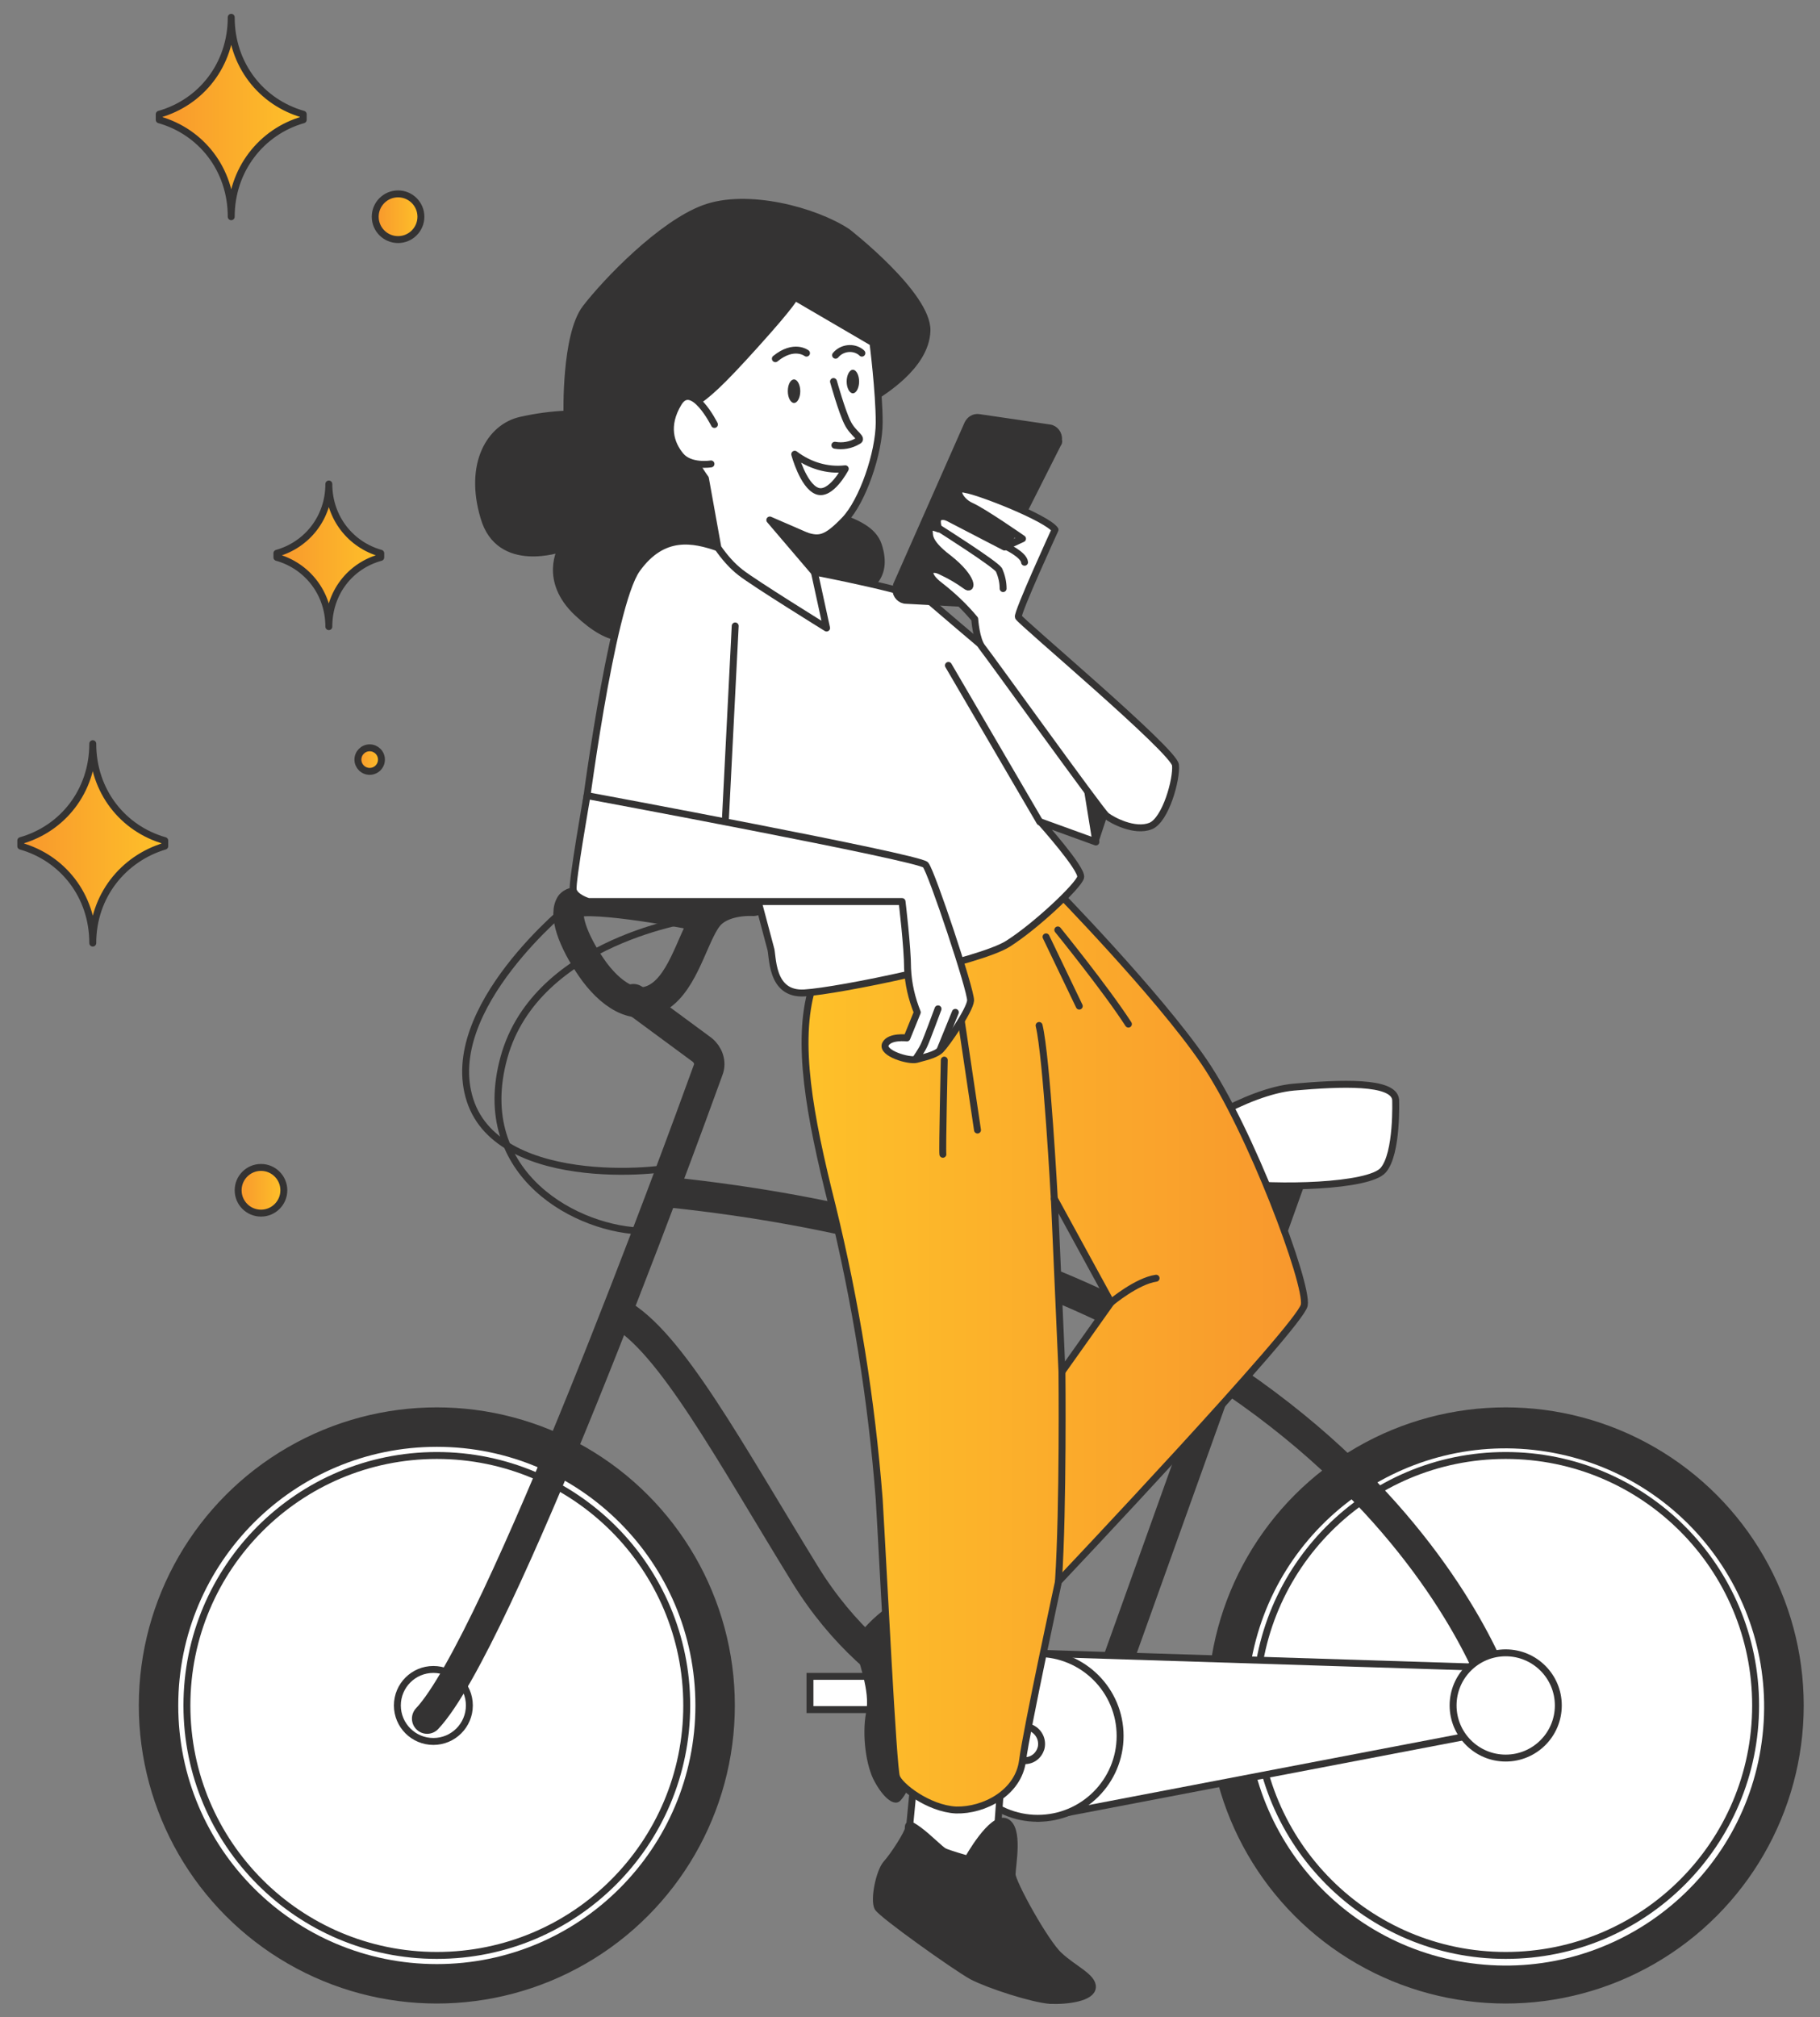 <?xml version="1.0" encoding="utf-8"?>
<!-- Generator: Adobe Illustrator 27.1.1, SVG Export Plug-In . SVG Version: 6.00 Build 0)  -->
<svg version="1.1" id="Layer_1" xmlns="http://www.w3.org/2000/svg" xmlns:xlink="http://www.w3.org/1999/xlink" x="0px" y="0px"
	 width="262.9px" height="291.3px" viewBox="0 0 262.9 291.3" style="enable-background:new 0 0 262.9 291.3;" xml:space="preserve"
	>
<rect x="0" y="0" width="262.9" height="291.3" fill="#808080" stroke="none"/>
<style type="text/css">
	.st0{fill:#343333;stroke:#343333;stroke-width:1.097;stroke-linecap:round;stroke-linejoin:round;}
	.st1{fill:#FFFFFF;stroke:#343333;stroke-width:1.097;stroke-linecap:round;stroke-linejoin:round;}
	.st2{fill:#FFFFFF;stroke:#343333;stroke-linecap:round;stroke-linejoin:round;}
	.st3{fill:none;stroke:#343333;stroke-linecap:round;stroke-linejoin:round;}
	.st4{fill:none;stroke:#343333;stroke-width:4.388;stroke-linecap:round;stroke-miterlimit:10;}
	.st5{fill:#FFFFFF;stroke:#343333;stroke-linecap:round;stroke-miterlimit:10;}
	.st6{fill:url(#SVGID_1_);stroke:#343333;stroke-linecap:round;stroke-linejoin:round;}
	
		.st7{fill:url(#SVGID_00000034054188872578634240000012275881683779657894_);stroke:#343333;stroke-linecap:round;stroke-linejoin:round;}
	
		.st8{fill:url(#SVGID_00000035532272299324371270000017546432944819139770_);stroke:#343333;stroke-linecap:round;stroke-linejoin:round;}
	
		.st9{fill:url(#SVGID_00000134251802726288812240000006257494327510225552_);stroke:#343333;stroke-linecap:round;stroke-linejoin:round;}
	
		.st10{fill:url(#SVGID_00000035511124428434459250000009343732451557637797_);stroke:#343333;stroke-linecap:round;stroke-linejoin:round;}
	
		.st11{fill:url(#SVGID_00000164501442515660376370000014271100632465127612_);stroke:#343333;stroke-linecap:round;stroke-linejoin:round;}
	.st12{fill:#343333;stroke:#343333;stroke-linecap:round;stroke-linejoin:round;}
	.st13{fill:#343333;stroke:#343333;stroke-linecap:round;stroke-linejoin:round;stroke-miterlimit:10;}
	.st14{fill:#FFFFFF;stroke:#343333;stroke-linecap:round;stroke-linejoin:round;stroke-miterlimit:10;}
	
		.st15{fill:url(#SVGID_00000057847284120764153410000012451120909720028584_);stroke:#343333;stroke-linecap:round;stroke-linejoin:round;stroke-miterlimit:10;}
	.st16{fill:none;stroke:#343333;stroke-linecap:round;stroke-linejoin:round;stroke-miterlimit:10;}
	.st17{fill:#343333;}
</style>
<g>
	<g>
		<g>
			<g>
				<circle class="st0" cx="217.5" cy="246.3" r="42.5"/>
				
					<ellipse transform="matrix(0.159 -0.987 0.987 0.159 -60.18 421.931)" class="st1" cx="217.4" cy="246.3" rx="37.9" ry="37.9"/>
				<circle class="st2" cx="217.5" cy="246.3" r="36.1"/>
				<circle class="st0" cx="63.1" cy="246.3" r="42.5"/>
				<circle class="st1" cx="63.1" cy="246.3" r="37.9"/>
				<circle class="st2" cx="63.1" cy="246.3" r="36.1"/>
				<circle class="st3" cx="62.6" cy="246.3" r="5.2"/>
				<line class="st4" x1="187" y1="168.6" x2="157.7" y2="250.4"/>
				<path class="st4" d="M61.7,248.2c10.2-10.8,36.2-81.5,40.6-93.7c0.4-1,0-2.2-0.9-2.9l-9.9-7.3"/>
				<path class="st4" d="M216.4,244.4c0,0-19.8-61.7-119.6-72.2"/>
				<path class="st4" d="M143.3,248.8c0,0-16.1-3.7-27-21.4s-19.5-33.8-27-37.8"/>
				<path class="st2" d="M201.6,158.8c0,0,0.3,7.8-1.8,10.2c-2.1,2.4-15.5,2.7-21.8,1.8c-6.3-0.9-9-3.3-8.4-5.1
					c0.6-1.8,10.5-8.1,17.3-8.7S201.3,156.1,201.6,158.8z"/>
				<path class="st3" d="M100.7,132.6c0,0-23.2,3.1-27.9,20.1s10.8,25.1,20.4,25.1"/>
				<path class="st3" d="M82.4,130.6c0,0-18.8,15-14.5,28.3c4.3,13.3,29.8,10.2,30.4,9.3"/>
				<polygon class="st2" points="148.1,238.7 220.7,241 221.5,248.9 149.9,262.6 				"/>
				<circle class="st2" cx="149.9" cy="250.7" r="11.9"/>
				<path class="st5" d="M128,244.8l20.5,4.6c1.3,0.3,2.2,1.6,1.9,3c0,0.1-0.1,0.2-0.1,0.3l0,0c-0.5,1.3-1.9,1.9-3.2,1.4
					c0,0,0,0,0,0l-22.5-8.4L128,244.8z"/>
				<rect x="117" y="242.1" class="st5" width="13.7" height="4.8"/>
				<circle class="st2" cx="217.5" cy="246.3" r="7.6"/>
				<path class="st4" d="M108.8,130.1c0,0-4-0.3-6.2,1.9c-2.2,2.2-3.4,8.7-6.8,11.5c-3.4,2.8-7.1,0.6-9.9-3.1
					c-2.7-3.7-4.5-7.9-3.5-9.7s16.7,1.2,16.7,1.2"/>
			</g>
		</g>
		<g>
			<g>
				<linearGradient id="SVGID_1_" gradientUnits="userSpaceOnUse" x1="2.968" y1="121.845" x2="23.802" y2="121.845">
					<stop  offset="0" style="stop-color:#F8972D"/>
					<stop  offset="1" style="stop-color:#FEC129"/>
				</linearGradient>
				<path class="st6" d="M13.4,136.2c0-6.9-4.4-12.3-10.4-14v-0.8c6-1.7,10.4-7.1,10.4-14c0,6.9,4.4,12.3,10.4,14v0.8
					C17.8,124,13.4,129.4,13.4,136.2z"/>
			</g>
			<g>
				
					<linearGradient id="SVGID_00000057863117487829236990000015092269688856909982_" gradientUnits="userSpaceOnUse" x1="39.994" y1="80.17" x2="54.922" y2="80.17">
					<stop  offset="0" style="stop-color:#F8972D"/>
					<stop  offset="1" style="stop-color:#FEC129"/>
				</linearGradient>
				
					<path style="fill:url(#SVGID_00000057863117487829236990000015092269688856909982_);stroke:#343333;stroke-linecap:round;stroke-linejoin:round;" d="
					M47.5,90.5c0-4.9-3.2-8.8-7.5-10v-0.6c4.3-1.2,7.5-5.1,7.5-10c0,4.9,3.2,8.8,7.5,10v0.6C50.6,81.7,47.5,85.6,47.5,90.5z"/>
			</g>
			<g>
				
					<linearGradient id="SVGID_00000013164883912154174690000006011395277764297627_" gradientUnits="userSpaceOnUse" x1="22.949" y1="16.922" x2="43.784" y2="16.922">
					<stop  offset="0" style="stop-color:#F8972D"/>
					<stop  offset="1" style="stop-color:#FEC129"/>
				</linearGradient>
				
					<path style="fill:url(#SVGID_00000013164883912154174690000006011395277764297627_);stroke:#343333;stroke-linecap:round;stroke-linejoin:round;" d="
					M33.4,31.3c0-6.9-4.4-12.3-10.4-14v-0.8c6-1.7,10.4-7.1,10.4-14c0,6.9,4.4,12.3,10.4,14v0.8C37.8,19,33.4,24.5,33.4,31.3z"/>
			</g>
			
				<linearGradient id="SVGID_00000075848838363604836630000009997265409742049688_" gradientUnits="userSpaceOnUse" x1="34.404" y1="171.904" x2="41.035" y2="171.904">
				<stop  offset="0" style="stop-color:#F8972D"/>
				<stop  offset="1" style="stop-color:#FEC129"/>
			</linearGradient>
			
				<circle style="fill:url(#SVGID_00000075848838363604836630000009997265409742049688_);stroke:#343333;stroke-linecap:round;stroke-linejoin:round;" cx="37.7" cy="171.9" r="3.3"/>
			
				<linearGradient id="SVGID_00000023976248201628337930000006075959098009351298_" gradientUnits="userSpaceOnUse" x1="54.167" y1="31.32" x2="60.797" y2="31.32">
				<stop  offset="0" style="stop-color:#F8972D"/>
				<stop  offset="1" style="stop-color:#FEC129"/>
			</linearGradient>
			
				<circle style="fill:url(#SVGID_00000023976248201628337930000006075959098009351298_);stroke:#343333;stroke-linecap:round;stroke-linejoin:round;" cx="57.5" cy="31.3" r="3.3"/>
			
				<linearGradient id="SVGID_00000158003627789656885180000009327966258500546967_" gradientUnits="userSpaceOnUse" x1="51.726" y1="109.745" x2="55.041" y2="109.745">
				<stop  offset="0" style="stop-color:#F8972D"/>
				<stop  offset="1" style="stop-color:#FEC129"/>
			</linearGradient>
			
				<circle style="fill:url(#SVGID_00000158003627789656885180000009327966258500546967_);stroke:#343333;stroke-linecap:round;stroke-linejoin:round;" cx="53.4" cy="109.7" r="1.7"/>
		</g>
	</g>
	<g>
		<g id="freepik--character-1--inject-6_00000120521985364645113030000013344549671769070245_">
			<path class="st12" d="M122.4,33.5c0,0,11.7,9.1,11.5,14.3c-0.2,5.2-6.7,8.9-7.6,9.6c-0.9,0.6-11.7,9.6-10.8,13.5
				c0.9,3.9,9.9,3.2,11.4,7.9s-1.4,6.7-5.6,7.7c-4.2,1.1-12-3.1-14.1-2.3s-7.4,4.3-11.7,6.4c-4.2,2.1-7.1,2.6-12.1-2.1
				c-5-4.7-2.3-9.3-2.3-9.3s-9,3.2-11.2-4.5c-2.3-7.7,0.9-13,5.3-14c2.2-0.5,4.4-0.8,6.7-0.9c0,0-0.3-11.4,2.7-15.3
				c3-3.9,10.9-12.1,17.1-14.4S117.7,30.4,122.4,33.5z"/>
			<path class="st13" d="M158.2,121.5l2.6-7.9l-5.7-2.3C155.1,111.4,156.7,119.7,158.2,121.5z"/>
			<path class="st12" d="M127.6,233.2c0,0-3.7,2.9-3.5,4.6c0.2,1.7,2.2,6.3,1.5,9.6c-0.6,3.2,0,7.6,1.2,9.7c1.2,2.2,2.5,3.1,2.9,2.6
				c0.8-0.9,1.3-2,1.4-3.2c0-1.4-0.9-25.1-0.9-25.1L127.6,233.2z"/>
			<path class="st14" d="M144.5,258.6l-0.9,12.3c0,0-0.5,1.2-4.2,0.8c-3.7-0.5-8.3-4.9-8.3-4.9l1.1-11.4
				C132.1,255.3,140.3,258.7,144.5,258.6z"/>
			<path class="st12" d="M139.8,268.5c0,0,3.5-6.3,5.5-5.4c2,0.9,0.9,6.3,0.9,7.6c0,1.2,4.8,9.9,6.8,11.7c2,1.9,4.9,3.1,4.8,4.6
				s-3.5,2-6.1,1.9c-2.6-0.2-8.8-2.2-11.3-3.5c-2.5-1.4-12.9-8.8-13.6-9.9c-0.6-1.1,0.2-5.1,1.2-6.3c1.1-1.2,3.2-4.5,3.2-5.1
				c0-0.6,0-0.9,1.5,0.2c1.5,1.1,3.1,2.8,3.7,3.1S139.8,268.5,139.8,268.5z"/>
			
				<linearGradient id="SVGID_00000036940070337094540050000017480619849424707464_" gradientUnits="userSpaceOnUse" x1="-4957.695" y1="194.767" x2="-4885.56" y2="194.767" gradientTransform="matrix(-1 0 0 1 -4769.281 0)">
				<stop  offset="0" style="stop-color:#F8972D"/>
				<stop  offset="1" style="stop-color:#FEC129"/>
			</linearGradient>
			
				<path style="fill:url(#SVGID_00000036940070337094540050000017480619849424707464_);stroke:#343333;stroke-linecap:round;stroke-linejoin:round;stroke-miterlimit:10;" d="
				M117.3,142.7l1.1-2.9c0,0,23.3-5.4,33.8-11.6c0,0,15,15.3,21.7,25.1s15.1,32.2,14.5,35.2s-35.5,39.9-35.5,39.9
				s-4.6,21.3-5.2,25.9c-0.6,4.6-5.5,7.2-9.6,7.1c-4-0.2-8.2-3.5-8.6-4.8c-0.5-1.2-1.9-30.1-2.5-40.1c-1.1-14.3-3.4-28.5-6.8-42.4
				C116.9,161,115,150.5,117.3,142.7z M153.4,198.1l7.1-10l-8.2-15L153.4,198.1z"/>
			<path class="st16" d="M152.3,173.2c0,0-1.1-20.5-2.2-25.1"/>
			<path class="st16" d="M153.4,198.1c0,0,0.2,19.4-0.5,30.2"/>
			<path class="st16" d="M160.5,188.1c0,0,3.7-3.1,6.5-3.5"/>
			<path class="st16" d="M138.1,142.4c0,0,2,13.3,3.1,20.8"/>
			<path class="st16" d="M136.4,153.1c0,0-0.3,13-0.2,13.6"/>
			<path class="st16" d="M152.8,134.3c0,0,6.9,8.5,10.2,13.6"/>
			<line class="st16" x1="151.1" y1="135.3" x2="155.9" y2="145.3"/>
			<path class="st14" d="M117.6,82.6c0,0,15.2,2.9,16.9,4.4c1.7,1.5,21.1,17.9,21.1,17.9l2.7,16.7l-8-2.9c0,0,6.1,6.8,5.8,8
				c-0.3,1.2-6.4,7-10.5,9.6c-4.1,2.6-24.4,6.8-29.4,7.1c-5,0.3-4.5-5.5-4.9-6.5c-0.3-1.1-3.3-12.4-3.3-12.4l-23.7-5.9
				c0,0,3.9-31.1,7.7-36.4s8.2-4.3,11.7-3.1C107.1,80.2,117.6,82.6,117.6,82.6z"/>
			<line class="st16" x1="106.2" y1="90.4" x2="104.7" y2="120"/>
			<path class="st14" d="M126.1,49.5c0,0,0.9,7.1,0.9,11.5s-2.4,11.4-5,14.1s-3.6,2.9-5.5,2.3l2.9,13.3c0,0-10.5-6.5-12.4-8
				c-1.3-1-2.4-2.3-3.3-3.6l-1.8-10c-1-1.4-1.8-2.8-2.4-4.4c-0.8-2.1-1.2-5,0.8-6.4s3.5-2.6,8.9-8.6c5.5-6.1,5.6-6.8,5.6-6.8
				L126.1,49.5z"/>
			<path class="st14" d="M103.2,61.3c0,0-3.2-6.4-5.2-3.1c-2,3.3-1.1,5.9,0.3,7.6c1.4,1.7,4.4,1.2,4.4,1.2"/>
			<polygon class="st12" points="116.5,77.4 111.2,75.1 117.6,82.6 			"/>
			<path class="st3" d="M120.4,55.1c0,0,1.2,4.3,2,5.9c0.8,1.7,2.4,2.3,1.5,2.7c-1,0.6-2.2,0.8-3.3,0.6"/>
			<path class="st3" d="M122.1,67.7c-2.6,0.3-5.2-0.5-7.3-2.1c0,0,1.2,4.5,3.2,5.3S122.1,67.7,122.1,67.7z"/>
			<path class="st3" d="M116.5,51c0,0-1.8-1.4-4.5,0.8"/>
			<path class="st3" d="M120.7,51.3c0.9-1.1,2.6-1.3,3.7-0.4c0,0,0.1,0.1,0.1,0.1"/>
			<path class="st17" d="M113.8,56.5c0,0.9,0.4,1.7,0.9,1.7s0.9-0.8,0.9-1.7c0-0.9-0.4-1.7-0.9-1.7S113.8,55.5,113.8,56.5z"/>
			<path class="st17" d="M122.3,55.1c0,0.9,0.4,1.7,0.9,1.7s0.9-0.8,0.9-1.7s-0.4-1.7-0.9-1.7S122.3,54.2,122.3,55.1z"/>
			<line class="st16" x1="150.2" y1="118.7" x2="137" y2="96.1"/>
			<path class="st13" d="M152.8,64.1l-11.2,22.2c-0.3,0.5-0.8,0.9-1.4,0.9l-9.3-0.5c-0.8,0-1.5-0.7-1.5-1.6c0-0.2,0.1-0.4,0.1-0.6
				l10.3-23.3c0.3-0.6,0.9-1,1.6-0.9l10.2,1.5c0.8,0.1,1.4,0.9,1.3,1.7C153,63.8,152.9,64,152.8,64.1z"/>
			<path class="st14" d="M152.4,76.5c0,0-5.5,12-5.3,12.6c0.2,0.6,22.6,19.4,22.7,21.4c0.2,2-1.4,7.9-3.6,8.8
				c-2.3,0.9-5.5-0.8-6.4-1.5c-0.9-0.8-17-23.2-17.9-24.3c-0.9-1.1-1.1-4.1-1.1-4.1c-1.5-1.8-3.2-3.4-5-4.8
				c-2.4-1.8-1.5-2.9,0.1-2.1c1.3,0.6,2.5,1.3,3.6,2.1c1,0.8,1.2-1.1-2.5-4c-3.3-2.5-2.6-3.5-2.8-3.9c-0.5-1.1,1.4-0.3,1.4-0.3
				s-0.5-1.4,0.1-1.7c0.4-0.2,0.9-0.1,1.3,0.1l8.1,4.2l2.6-1.2c0,0-5.6-3.9-7.4-4.7c-1.8-0.8-2.6-2.9-0.8-2.4
				C141.5,71,151.2,74.8,152.4,76.5z"/>
			<path class="st16" d="M135.8,76.4c0,0,7.9,5,8.5,5.9c0.4,0.9,0.6,1.8,0.6,2.7"/>
			<path class="st16" d="M145.3,78.9c0,0,2.6,1.2,2.7,2.3"/>
			<path class="st14" d="M84.8,114.9c0,0,47.9,8.9,48.9,10c0.9,1.1,6.6,18.2,6.5,19.6c-0.1,1.4-3.5,6.3-4.3,7.1s-2.5,1.1-3.5,1.4
				c-1.1,0.3-5.1-0.9-4.5-2.2c0.6-1.2,3.1-0.9,3.1-0.9l1.5-3.7c-0.8-2-1.3-4.1-1.4-6.3c0-3.1-0.8-9.7-0.8-9.7H85c0,0-2-0.6-2.2-1.7
				C82.6,127.4,84.8,114.9,84.8,114.9z"/>
			<path class="st16" d="M135.5,145.7c0,0-1.7,4.6-2,5.2c-0.3,0.7-1.2,2-1.2,2"/>
			<line class="st16" x1="138" y1="146.2" x2="135.8" y2="151.6"/>
		</g>
	</g>
</g>
</svg>
